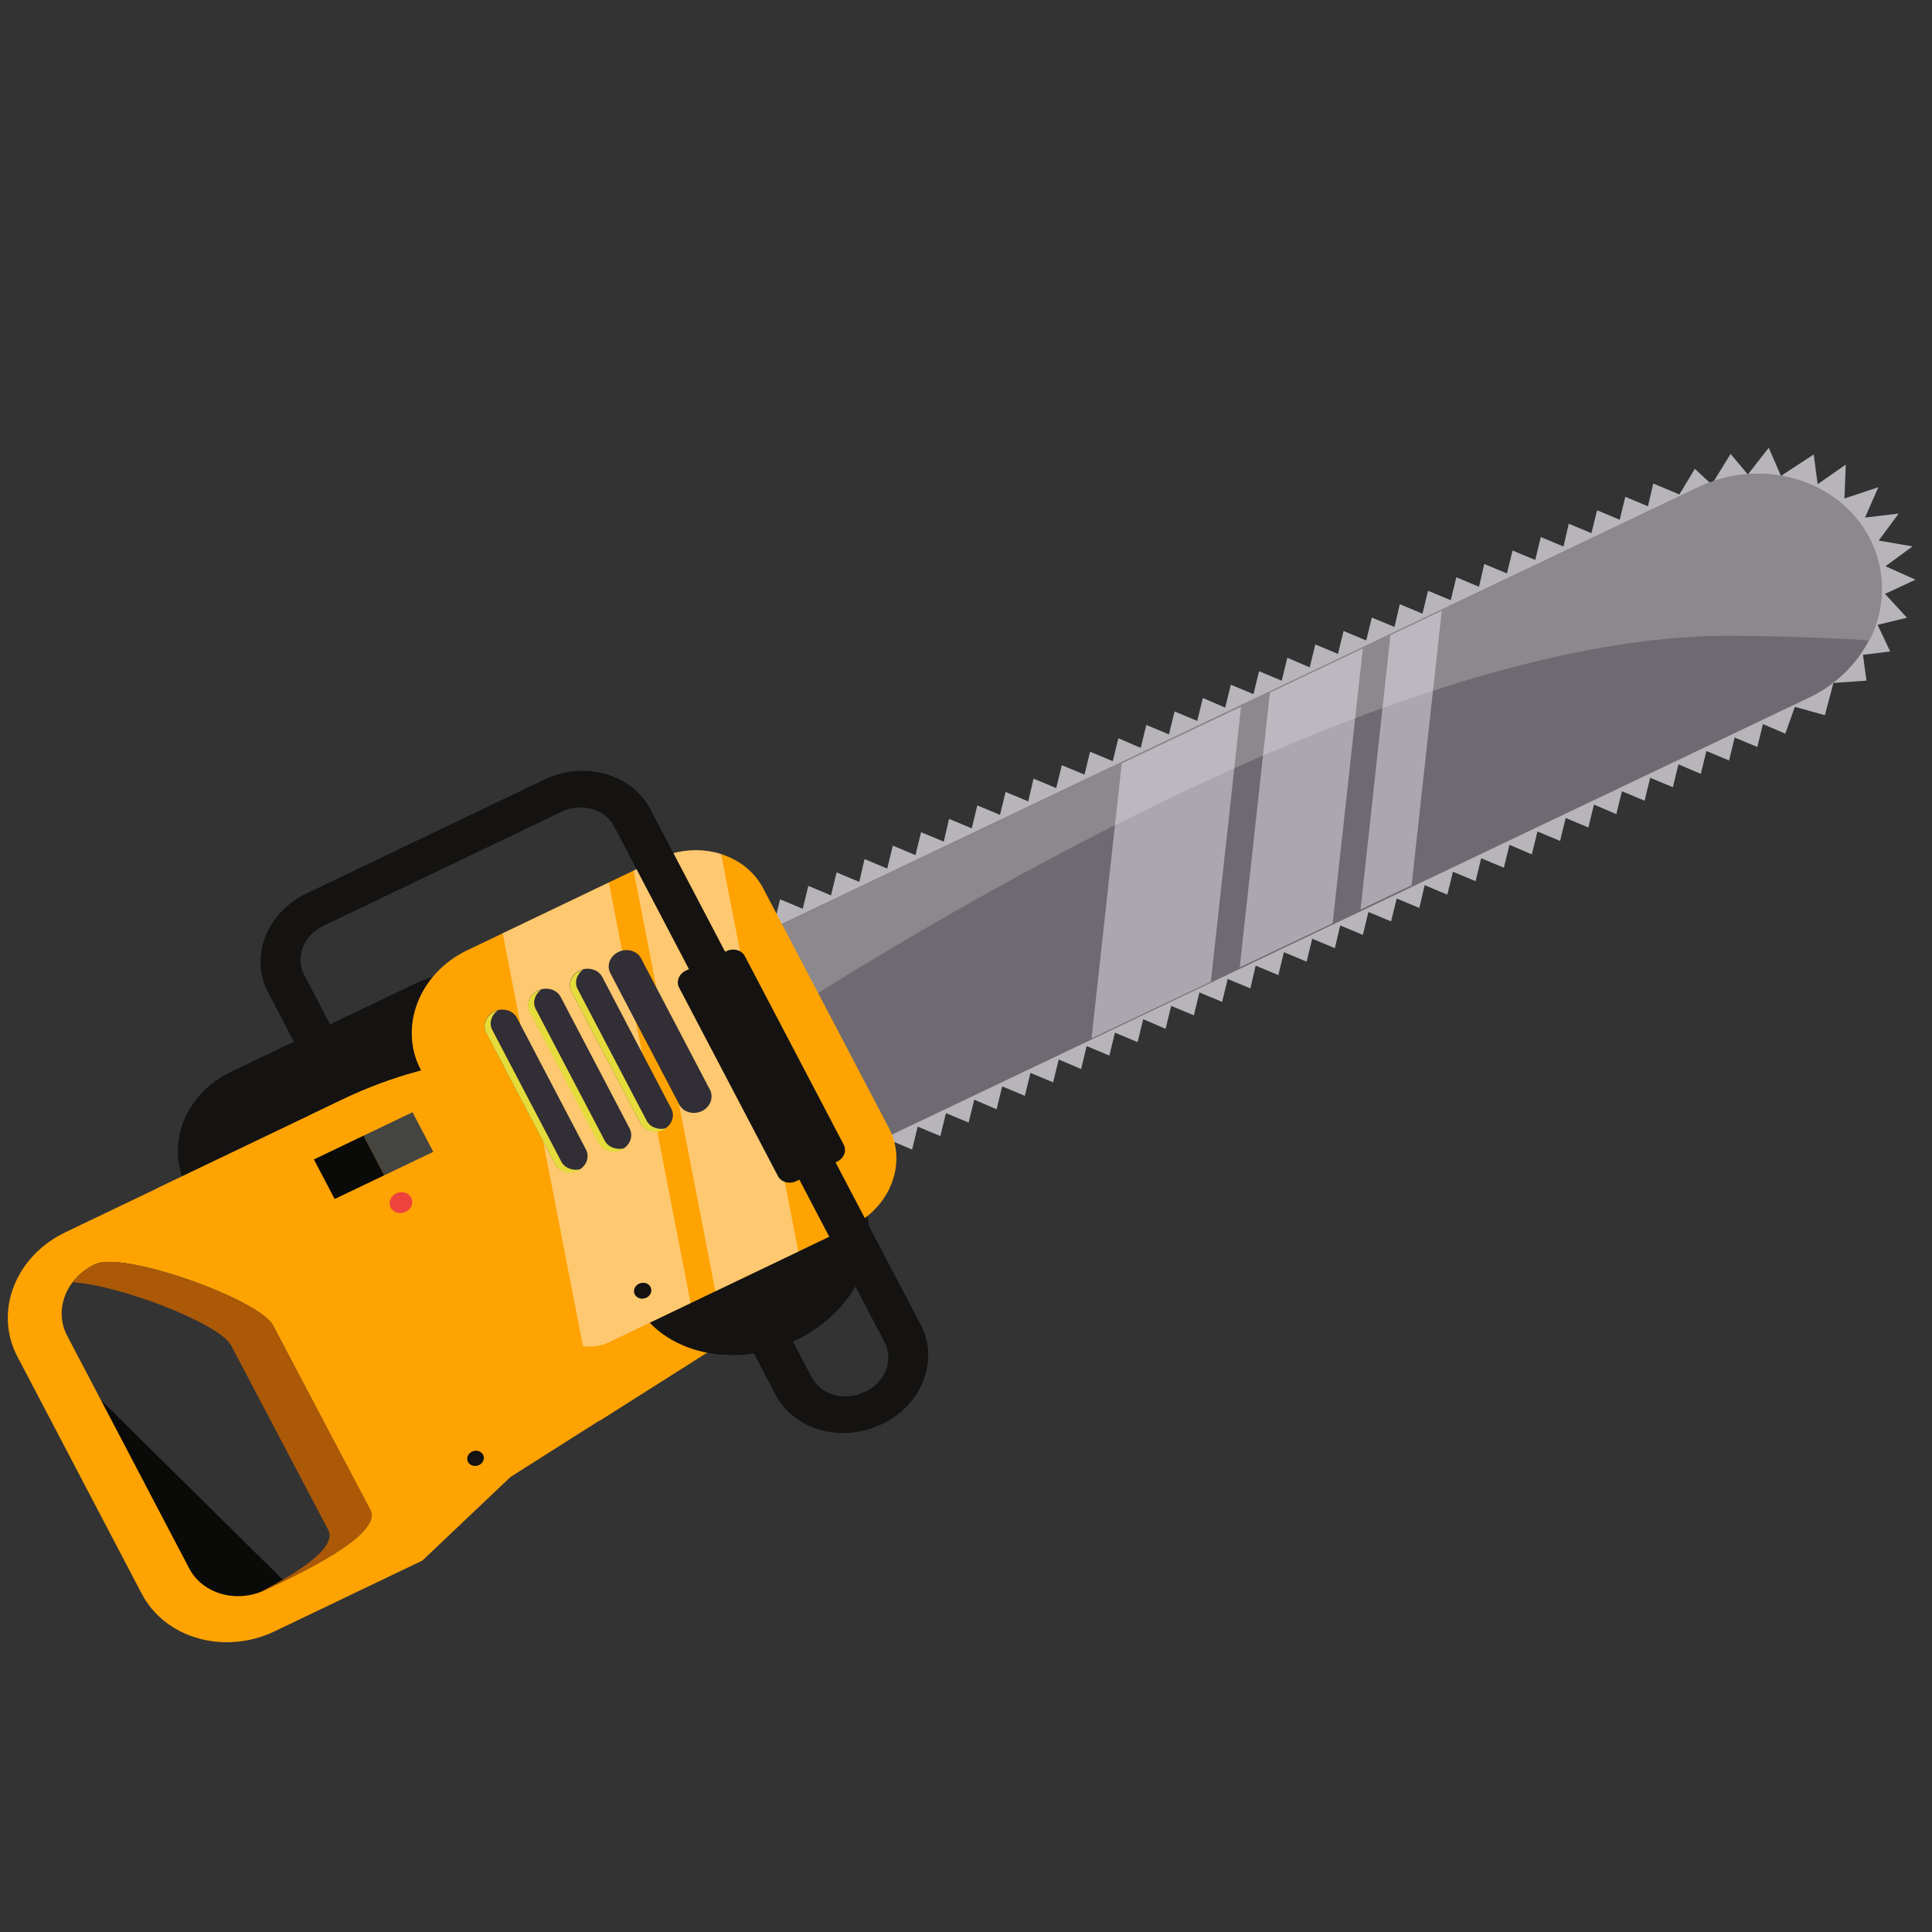 <svg xmlns:xlink="http://www.w3.org/1999/xlink" xmlns="http://www.w3.org/2000/svg" width="100" height="100" viewBox="0 0 100 100" fill="none">
<rect x="0" y="0" width="100" height="100" fill="#333333" stroke="none"/>
<g clip-path="url(#clip0_33_7568)">
<path d="M28.459 53.625L10.167 62.382L9.655 61.407C8.537 59.275 9.566 56.62 11.954 55.477L21.6 50.859C23.988 49.716 26.829 50.517 27.948 52.65L28.459 53.625Z" fill="#141312"/>
<path d="M14.703 81.831L11.036 83.587L5.182 72.424L14.703 81.831Z" fill="#0A0A09"/>
<path d="M91.249 37.478L92.407 37.975L92.901 36.585L94.454 37.018L94.898 35.35L96.606 35.229L96.427 33.893L97.835 33.72L97.186 32.342L98.705 31.973L97.567 30.739L99.146 30.005L97.59 29.307L98.996 28.281L97.24 27.98L98.274 26.582L96.534 26.789L97.223 25.217L95.484 25.797L95.468 25.804L95.535 24.049L94.083 25.06L93.876 23.524L92.182 24.633L91.549 23.175L90.469 24.56L89.575 23.494L88.6 25.078L87.725 24.268L86.923 25.592L85.573 25.026L85.299 26.205L84.126 25.716L83.837 26.902L82.663 26.412L82.374 27.598L81.2 27.109L80.926 28.288L79.752 27.798L79.463 28.984L78.289 28.495L78 29.681L76.826 29.192L76.553 30.37L75.379 29.881L75.09 31.067L73.916 30.578L73.627 31.764L72.453 31.274L72.179 32.453L71.006 31.964L70.716 33.15L69.543 32.66L69.253 33.846L68.08 33.357L67.79 34.543L66.632 34.046L66.343 35.232L65.169 34.743L64.88 35.929L63.706 35.44L63.417 36.626L62.259 36.129L61.969 37.315L60.796 36.826L60.506 38.012L59.333 37.523L59.043 38.709L57.885 38.212L57.596 39.398L56.422 38.908L56.133 40.094L54.959 39.605L54.67 40.791L53.496 40.302L53.222 41.48L52.049 40.991L51.76 42.177L50.586 41.688L50.297 42.874L49.123 42.385L48.849 43.563L47.675 43.074L47.386 44.26L46.212 43.771L45.923 44.957L44.749 44.467L44.476 45.646L43.302 45.157L43.013 46.343L41.839 45.853L41.55 47.039L40.376 46.55L40.087 47.736L38.929 47.239L38.639 48.425L37.466 47.936L37.176 49.122L36.003 48.633L35.713 49.819L34.555 49.322L34.266 50.508L33.092 50.019L32.554 52.247L87.105 26.269L92.067 36.076L37.718 62.029L39.926 62.967L40.216 61.781L41.389 62.271L41.663 61.092L42.837 61.581L43.126 60.395L44.3 60.885L44.589 59.699L45.763 60.188L46.037 59.009L47.21 59.499L47.5 58.313L48.673 58.802L48.963 57.616L50.136 58.105L50.426 56.919L51.584 57.416L51.873 56.23L53.047 56.719L53.336 55.533L54.51 56.023L54.799 54.837L55.957 55.333L56.246 54.147L57.42 54.636L57.709 53.45L58.883 53.94L59.172 52.754L60.331 53.251L60.62 52.065L61.794 52.554L62.083 51.368L63.257 51.857L63.546 50.671L64.719 51.16L64.993 49.982L66.167 50.471L66.456 49.285L67.63 49.775L67.919 48.588L69.093 49.078L69.367 47.899L70.54 48.389L70.83 47.202L72.003 47.692L72.293 46.506L73.466 46.995L73.74 45.816L74.914 46.306L75.203 45.12L76.377 45.609L76.666 44.423L77.84 44.912L78.129 43.726L79.287 44.223L79.577 43.037L80.75 43.526L81.04 42.34L82.213 42.83L82.503 41.644L83.661 42.14L83.95 40.954L85.124 41.444L85.413 40.258L86.587 40.747L86.876 39.561L88.034 40.058L88.323 38.872L89.497 39.361L89.786 38.175L90.96 38.664L91.249 37.478Z" fill="#B8B5BA"/>
<path d="M96.74 27.822C97.535 29.328 97.577 30.997 97.028 32.504C96.947 32.72 96.851 32.944 96.739 33.139C96.102 34.367 95.049 35.438 93.648 36.105L37.816 62.706L32.074 51.82L87.906 25.22C91.207 23.648 95.158 24.823 96.74 27.822Z" fill="#6F6A72"/>
<path d="M96.756 27.824C97.551 29.331 97.593 31.002 97.044 32.509C96.963 32.725 96.867 32.949 96.755 33.145C94.679 33.013 92.355 32.929 89.751 32.907C71.055 32.743 43.753 50.185 34.51 56.494L32.059 51.844L87.904 25.228C91.222 23.647 95.174 24.824 96.756 27.824Z" fill="#8B888E"/>
<path opacity="0.43" d="M64.237 36.583L62.673 50.815L56.498 53.747L58.062 39.515L64.237 36.583Z" fill="#FDFAFF"/>
<path opacity="0.43" d="M70.541 33.564L68.978 47.787L64.168 50.071L65.731 35.848L70.541 33.564Z" fill="#FDFAFF"/>
<path opacity="0.43" d="M74.625 31.614L73.064 45.821L70.423 47.075L71.969 32.875L74.625 31.614Z" fill="#FDFAFF"/>
<path d="M45.082 64.62C40.266 55.435 28.028 51.983 17.743 56.907L3.384 63.782C0.793 65.022 -0.32 67.891 0.894 70.204L7.339 82.497C8.553 84.81 11.623 85.677 14.214 84.436L21.862 80.775L26.426 76.445L45.082 64.62ZM19.156 78.147C19.851 79.471 15.234 81.577 13.751 82.287L13.735 82.294C12.253 83.004 10.488 82.506 9.794 81.182L3.472 69.127C2.778 67.803 3.417 66.154 4.9 65.445L4.915 65.437C6.398 64.727 13.433 67.27 14.127 68.594L19.156 78.147Z" fill="#FFA303"/>
<path d="M45.08 64.619C40.264 55.435 28.027 51.983 17.741 56.907L8.064 61.54C16.656 66.789 25.536 71.064 31.033 73.541L38.009 69.12L45.08 64.619Z" fill="#FFA303"/>
<path d="M45.079 64.62C40.263 55.435 28.026 51.983 17.74 56.907L16.07 57.707C24.27 62.656 32.641 66.704 37.985 69.114L45.079 64.62Z" fill="#FFA303"/>
<path d="M18.823 58.779L16.248 60.012L17.322 62.06L19.898 60.828L18.823 58.779Z" fill="#0A0A09"/>
<path d="M21.351 57.57L18.822 58.78L19.897 60.829L22.425 59.618L21.351 57.57Z" fill="#444441"/>
<path d="M21.284 61.993C21.146 61.728 20.802 61.631 20.505 61.773C20.209 61.915 20.084 62.236 20.223 62.501C20.362 62.766 20.706 62.863 21.002 62.721C21.299 62.579 21.423 62.258 21.284 61.993Z" fill="#ED423E"/>
<path d="M44.495 61.866C45.869 64.486 44.389 67.845 41.174 69.384C37.974 70.916 34.257 70.045 32.883 67.425C31.509 64.805 32.989 61.446 36.205 59.907C39.411 58.389 43.129 59.26 44.495 61.866Z" fill="#141312"/>
<path d="M39.505 45.983L46.017 58.4C46.967 60.212 46.079 62.503 44.05 63.474L31.517 69.474C30.486 69.967 29.249 69.618 28.767 68.698L21.78 55.375C20.618 53.159 21.697 50.376 24.179 49.188L34.074 44.45C36.103 43.479 38.548 44.157 39.505 45.983Z" fill="#FFA303"/>
<path opacity="0.43" d="M31.515 45.677L35.747 67.45L31.517 69.475C31.08 69.684 30.601 69.739 30.172 69.666L26.021 48.307L31.515 45.677Z" fill="#FDFAFF"/>
<path opacity="0.43" d="M37.325 44.203L41.321 64.781L37.028 66.836L32.797 45.063L34.076 44.45C35.138 43.942 36.302 43.89 37.325 44.203Z" fill="#FDFAFF"/>
<path d="M29.906 60.589C29.469 60.798 28.942 60.649 28.737 60.259L25.164 53.444C24.959 53.053 25.15 52.561 25.587 52.352C26.024 52.143 26.551 52.291 26.756 52.681L30.329 59.497C30.541 59.901 30.343 60.379 29.906 60.589Z" fill="#312E35"/>
<path d="M29.053 60.123L25.48 53.308C25.297 52.959 25.432 52.546 25.754 52.305C25.7 52.313 25.653 52.336 25.591 52.365C25.154 52.575 24.963 53.067 25.168 53.457L28.741 60.272C28.946 60.663 29.473 60.811 29.91 60.602C29.957 60.58 30.004 60.557 30.059 60.514C29.648 60.623 29.229 60.458 29.053 60.123Z" fill="#E5DC3C"/>
<path d="M32.17 59.505C31.733 59.714 31.206 59.566 31.001 59.175L27.427 52.36C27.223 51.97 27.414 51.478 27.851 51.268C28.288 51.059 28.815 51.208 29.019 51.598L32.593 58.413C32.789 58.825 32.607 59.296 32.17 59.505Z" fill="#312E35"/>
<path d="M31.303 59.045L27.73 52.23C27.547 51.882 27.682 51.469 28.004 51.227C27.95 51.236 27.903 51.258 27.841 51.288C27.404 51.497 27.213 51.989 27.418 52.38L30.991 59.195C31.196 59.585 31.723 59.734 32.16 59.525C32.207 59.502 32.254 59.48 32.309 59.436C31.913 59.538 31.479 59.38 31.303 59.045Z" fill="#E5DC3C"/>
<path d="M34.322 58.473C33.885 58.682 33.358 58.533 33.153 58.143L29.58 51.328C29.375 50.938 29.566 50.445 30.003 50.236C30.44 50.027 30.967 50.176 31.172 50.566L34.745 57.381C34.957 57.785 34.759 58.264 34.322 58.473Z" fill="#312E35"/>
<path d="M36.33 57.508C35.893 57.718 35.366 57.569 35.161 57.179L31.588 50.364C31.383 49.973 31.574 49.481 32.011 49.272C32.448 49.062 32.975 49.211 33.18 49.601L36.753 56.416C36.95 56.828 36.751 57.307 36.33 57.508Z" fill="#312E35"/>
<path d="M33.471 58.008L29.898 51.193C29.715 50.844 29.85 50.431 30.172 50.19C30.118 50.198 30.071 50.22 30.009 50.25C29.572 50.459 29.381 50.952 29.586 51.342L33.159 58.157C33.364 58.547 33.891 58.696 34.328 58.487C34.375 58.465 34.422 58.442 34.477 58.398C34.066 58.508 33.647 58.342 33.471 58.008Z" fill="#E5DC3C"/>
<path d="M45.678 73.696L45.615 73.726C43.555 74.712 41.103 74.021 40.139 72.181L38.713 69.463L40.586 68.567L42.011 71.284C42.494 72.204 43.708 72.547 44.738 72.053L44.801 72.024C45.831 71.531 46.271 70.396 45.788 69.476L31.793 42.787C31.311 41.867 30.096 41.525 29.066 42.018L16.736 47.921C15.706 48.414 15.266 49.549 15.748 50.468L17.539 53.883L15.666 54.78L13.876 51.365C12.911 49.525 13.799 47.235 15.859 46.248L28.189 40.345C30.25 39.359 32.702 40.051 33.666 41.89L47.669 68.593C48.611 70.427 47.722 72.717 45.678 73.696Z" fill="#141312"/>
<path d="M43.329 60.124L41.206 61.14C40.863 61.304 40.435 61.196 40.267 60.875L35.151 51.119C34.99 50.813 35.133 50.413 35.492 50.242L37.614 49.225C37.958 49.061 38.386 49.17 38.554 49.49L43.669 59.246C43.837 59.567 43.688 59.952 43.329 60.124Z" fill="#141312"/>
<path d="M24.797 75.831C25.012 75.728 25.105 75.489 25.004 75.296C24.903 75.104 24.647 75.031 24.431 75.135C24.216 75.238 24.123 75.477 24.224 75.67C24.325 75.862 24.581 75.934 24.797 75.831Z" fill="#141312"/>
<path d="M33.67 66.614C33.772 66.809 33.688 67.058 33.454 67.17C33.235 67.275 32.968 67.211 32.858 67.002C32.756 66.807 32.84 66.558 33.074 66.445C33.308 66.333 33.567 66.418 33.67 66.614Z" fill="#141312"/>
<path d="M14.129 68.594C13.434 67.27 6.384 64.735 4.917 65.437L4.901 65.445C4.433 65.669 4.054 65.99 3.766 66.372C6.226 66.519 11.374 68.518 11.959 69.633L16.988 79.186C17.485 80.134 15.276 81.47 13.448 82.415C13.549 82.384 13.658 82.332 13.752 82.287L13.768 82.279C15.25 81.57 19.867 79.464 19.173 78.14L14.129 68.594Z" fill="#AB5907"/>
</g>
<defs>
<clipPath id="clip0_33_7568">
<rect width="100" height="100" fill="white"/>
</clipPath>
</defs>
</svg>